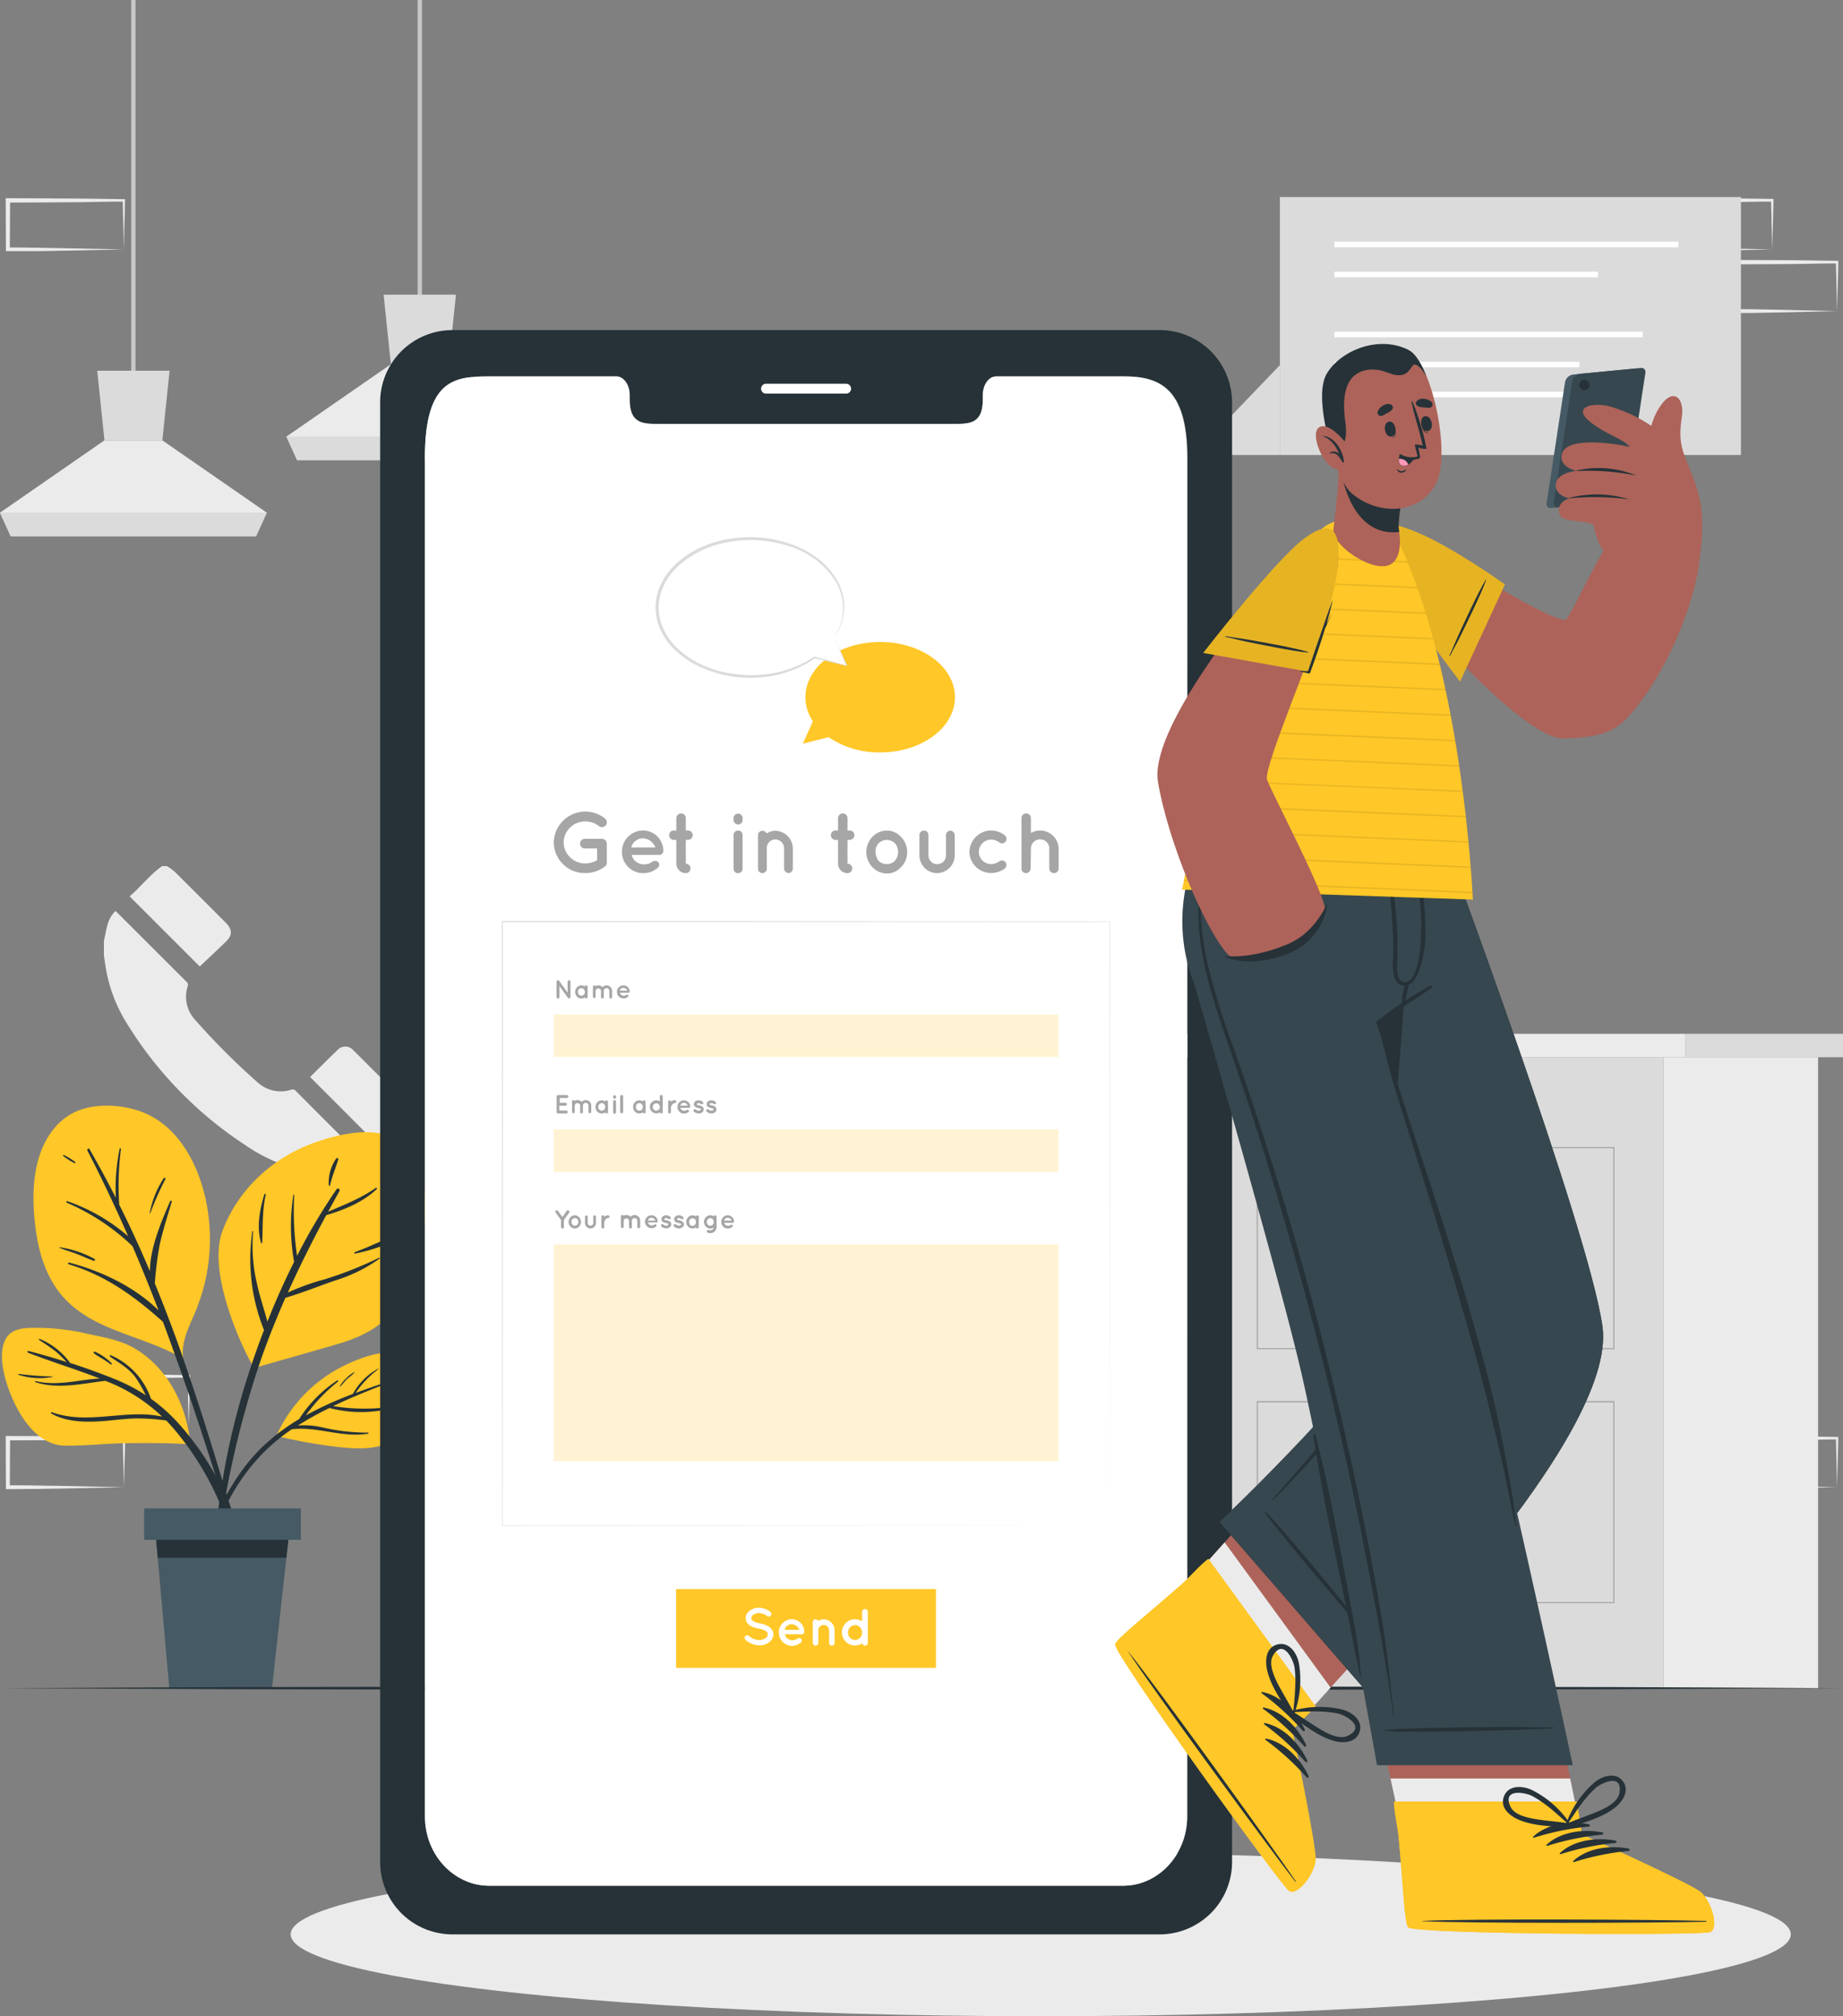 <svg xmlns="http://www.w3.org/2000/svg" viewBox="0 0 420.49 460.07"><rect x="0" y="0" width="420.49" height="460.07" fill="#808080" stroke="none"/><g id="Layer_2" data-name="Layer 2"><g id="Background_Complete" data-name="Background Complete"><path d="M43.05,325.25l-13.12.28-6.67.11c-2.22.05-4.46,0-6.69.05h-.44v-.45l-.05-11.19v-.5h.5l13.24.06c4.41,0,8.83.11,13.24.17h.28v.27c0,1.9-.08,3.79-.13,5.65Zm0,0-.14-5.66c0-1.86-.11-3.7-.13-5.53l.27.27c-4.41.05-8.83.16-13.24.17l-13.24.06.5-.5L17,325.25l-.45-.45c2.18,0,4.36,0,6.55.06l6.57.11Z" style="fill:#ebebeb"/><path d="M28.28,339.36l-13.13.28-6.66.11c-2.22.05-4.46,0-6.69.05H1.35v-.45L1.3,328.17v-.5h.5l13.24.06c4.41,0,8.82.11,13.24.17h.27v.27c0,1.9-.08,3.79-.13,5.65Zm0,0-.14-5.66c-.05-1.86-.12-3.7-.13-5.53l.27.27c-4.42.05-8.83.16-13.24.17l-13.24.06.5-.5-.06,11.19-.44-.45c2.18,0,4.36,0,6.54.06l6.58.11Z" style="fill:#ebebeb"/><path d="M218.57,365.11l-13.13.28-6.66.11c-2.22.05-4.46,0-6.69.06h-.45v-.45l0-11.19v-.5h.5l13.24.06c4.41,0,8.82.12,13.24.17h.27v.27c0,1.9-.08,3.79-.13,5.65Zm0,0-.14-5.65c-.05-1.87-.12-3.71-.13-5.54l.27.27c-4.42.05-8.83.16-13.24.17l-13.24.06.5-.5-.06,11.19-.44-.45c2.18,0,4.36,0,6.54.06l6.58.11Z" style="fill:#ebebeb"/><path d="M203.8,379.22l-13.13.28-6.66.11c-2.23.05-4.46,0-6.69.06h-.45v-.45L176.82,368v-.5h.51l13.24.06c4.41,0,8.82.12,13.24.17h.27V368c0,1.9-.09,3.79-.13,5.65Zm0,0-.15-5.65c0-1.87-.11-3.71-.13-5.54l.28.27c-4.42.05-8.83.16-13.24.17l-13.24.06.5-.5-.06,11.19-.44-.45c2.18,0,4.35,0,6.54.06l6.58.11Z" style="fill:#ebebeb"/><path d="M189.08,365.11l-13.12.28-6.66.11c-2.23.05-4.47,0-6.7.06h-.44v-.45l-.06-11.19v-.5h.5l13.24.06c4.42,0,8.83.12,13.24.17h.28v.27c0,1.9-.09,3.79-.14,5.65Zm0,0-.14-5.65c0-1.87-.11-3.71-.13-5.54l.27.27c-4.41.05-8.82.16-13.24.17l-13.24.06.5-.5,0,11.19-.45-.45c2.18,0,4.36,0,6.55.06l6.58.11Z" style="fill:#ebebeb"/><path d="M419.12,339.36l-13.13.28-6.66.11c-2.23.05-4.46,0-6.69.05h-.45v-.45l-.05-11.19v-.5h.51l13.24.06c4.41,0,8.82.11,13.24.17h.27v.27c0,1.9-.09,3.79-.13,5.65Zm0,0L419,333.7c0-1.86-.11-3.7-.13-5.53l.28.27c-4.42.05-8.83.16-13.24.17l-13.24.06.49-.5-.05,11.19-.44-.45c2.18,0,4.35,0,6.54.06l6.58.11Z" style="fill:#ebebeb"/><path d="M404.34,56.92l-13.12.27-6.66.12c-2.23,0-4.47,0-6.7,0h-.44v-.44l-.06-11.19v-.51h.5l13.24.06c4.42,0,8.83.11,13.24.16h.28v.27c0,1.89-.09,3.78-.13,5.65Zm0,0-.14-5.66c0-1.86-.11-3.7-.13-5.53l.27.27c-4.41,0-8.82.16-13.24.16l-13.24.07.5-.5-.05,11.19-.45-.45c2.19,0,4.36,0,6.55.05l6.58.12Z" style="fill:#ebebeb"/><path d="M419.12,71,406,71.3l-6.66.12c-2.23,0-4.46,0-6.69,0h-.45V71l-.05-11.19v-.51h.51l13.24.06c4.41,0,8.82.11,13.24.16h.27v.27c0,1.89-.09,3.78-.13,5.65Zm0,0L419,65.37c0-1.86-.11-3.7-.13-5.53l.28.27c-4.42,0-8.83.16-13.24.16l-13.24.06.49-.49L393.08,71l-.44-.45c2.18,0,4.35,0,6.54,0l6.58.12Z" style="fill:#ebebeb"/><path d="M28.28,56.92l-13.13.27-6.66.12c-2.22,0-4.46,0-6.69,0H1.35v-.44L1.3,45.73v-.51h.5L15,45.29c4.41,0,8.82.11,13.24.16h.27v.27c0,1.89-.08,3.78-.13,5.65Zm0,0-.14-5.66c-.05-1.86-.12-3.7-.13-5.53l.27.27c-4.42,0-8.83.16-13.24.16L1.8,46.23l.5-.5L2.24,56.92l-.44-.45c2.18,0,4.36,0,6.54.05l6.58.12Z" style="fill:#ebebeb"/><rect x="29.93" width="1" height="87.64" style="fill:#c7c7c7"/><polygon points="60.87 116.98 58.42 122.36 2.44 122.36 0 116.98 23.83 100.48 37.04 100.48 60.87 116.98" style="fill:#ebebeb"/><polygon points="38.69 84.59 37.04 100.48 23.83 100.48 22.18 84.59 38.69 84.59" style="fill:#dbdbdb"/><polygon points="60.86 116.98 58.42 122.36 2.44 122.36 0 116.98 60.86 116.98" style="fill:#dbdbdb"/><rect x="95.28" width="1" height="70.28" style="fill:#c7c7c7"/><polygon points="126.21 99.62 123.76 105 67.79 105 65.35 99.62 89.18 83.12 102.38 83.12 126.21 99.62" style="fill:#ebebeb"/><polygon points="104.03 67.23 102.38 83.12 89.18 83.12 87.52 67.23 104.03 67.23" style="fill:#dbdbdb"/><polygon points="126.21 99.62 123.76 105 67.78 105 65.34 99.62 126.21 99.62" style="fill:#dbdbdb"/><rect x="275.53" y="241.24" width="104.03" height="143.97" style="fill:#dbdbdb"/><rect x="270.49" y="235.9" width="114.11" height="5.34" style="fill:#ebebeb"/><rect x="384.6" y="235.9" width="35.89" height="5.34" style="fill:#dbdbdb"/><rect x="379.56" y="241.24" width="35.25" height="143.97" style="fill:#ebebeb"/><path d="M368.35,307.87H286.73V261.74h81.62ZM287,307.62H368.1V262H287Z" style="fill:#a6a6a6"/><rect x="316.15" y="275.22" width="15.89" height="9.13" style="fill:#a6a6a6"/><path d="M336.86,283.79H320.72v-8h16.14ZM321,283.54h15.64V276H321Z" style="fill:#a6a6a6"/><path d="M368.35,365.83H286.73V319.7h81.62ZM287,365.58H368.1V320H287Z" style="fill:#a6a6a6"/><rect x="316.15" y="333.18" width="15.89" height="9.13" style="fill:#a6a6a6"/><path d="M336.86,341.75H320.72v-8h16.14ZM321,341.5h15.64V334H321Z" style="fill:#a6a6a6"/><g id="ZZtZDI"><path d="M83.6,265.15a8.33,8.33,0,0,1-4,2.09c-.94.24-1.91.37-2.87.55H73.45c-1.35-.21-2.71-.37-4-.64a37.87,37.87,0,0,1-13.7-6A88.65,88.65,0,0,1,28.87,233.4a34.44,34.44,0,0,1-4.64-12c-.2-1.12-.35-2.25-.52-3.37v-3.29c.27-1.26.49-2.54.83-3.78a7,7,0,0,1,1.8-3.09c.15.14.3.26.44.4q7.84,7.85,15.7,15.68a1,1,0,0,1,.31,1.19,7.78,7.78,0,0,0,1.69,7.53A160.05,160.05,0,0,0,58.8,247a7.82,7.82,0,0,0,7.6,1.67c.37-.09.65-.16,1,.17q8,8.05,16.07,16.08C83.49,265,83.52,265.05,83.6,265.15Z" style="fill:#ebebeb"/><path d="M93.86,253.4v1.1c-.51.65-1,1.36-1.53,2-1.62,1.67-3.29,3.3-4.93,4.94-.18.18-.36.35-.51.48L70.75,245.75c2.11-2.08,4.22-4.22,6.4-6.29a2.38,2.38,0,0,1,3.45.18c1.21,1.17,2.4,2.38,3.59,3.58,2.81,2.8,5.63,5.6,8.42,8.43A14.59,14.59,0,0,1,93.86,253.4Z" style="fill:#ebebeb"/><path d="M51.57,214.84c-2,1.93-4,3.82-6,5.69l-16-16c.35-.32.76-.65,1.13-1,1.47-1.46,2.91-3,4.41-4.4A23.29,23.29,0,0,1,37,197.63h1.1a15.76,15.76,0,0,1,1.74,1.26q5.88,5.84,11.72,11.71C53,212.08,53.06,213.4,51.57,214.84Z" style="fill:#ebebeb"/></g><rect x="292.01" y="44.96" width="105.19" height="58.86" style="fill:#dbdbdb"/><polygon points="272.33 103.82 292.01 103.82 292.01 83.32 272.33 103.82" style="fill:#dbdbdb"/><rect x="304.43" y="75.69" width="70.38" height="1.27" style="fill:#fff"/><rect x="304.43" y="82.54" width="55.91" height="1.27" style="fill:#fff"/><rect x="304.43" y="62" width="60.13" height="1.27" style="fill:#fff"/><rect x="304.43" y="55.15" width="78.5" height="1.27" style="fill:#fff"/><rect x="304.43" y="89.39" width="61.71" height="1.27" style="fill:#fff"/></g><g id="Shadow"><ellipse cx="237.45" cy="441.38" rx="171.13" ry="18.69" style="fill:#ebebeb"/></g><g id="Plant"><path d="M47.46,276.61a43.11,43.11,0,0,1-.83,16.51,45.78,45.78,0,0,1-2.53,7.31c-1.32,3-2.69,6-2.36,9.27.32.22-.78.18-.81-.14-8.84-5-20.17-5.95-27-14.18-3.22-3.89-4.85-8.83-5.62-13.77-.83-5.37-1.07-11.33.32-16.63,1.17-4.48,3.79-8.8,8-11s10-2.07,14.62-.65C41.15,256.4,46.07,267.05,47.46,276.61Z" style="fill:#ffc727"/><path d="M52,342c-1.21-4-2.41-8-3.65-12-2.43-7.85-5-15.68-7.74-23.41q-2.51-6.94-5.29-13.76a85.1,85.1,0,0,1,1.06-8.54c.74-3.43,1.81-6.74,2.81-10.09.06-.21-.27-.32-.36-.12-2,4.62-4.57,10.53-4.63,16q-3.24-7.71-7-15.2a65.45,65.45,0,0,1,.39-12.66.15.15,0,0,0-.3-.06,44.81,44.81,0,0,0-.86,11.17c-1.9-3.75-3.9-7.45-6-11.1-.19-.33-.65,0-.48.33,3.32,6.4,6.4,12.93,9.29,19.54a42.38,42.38,0,0,0-13.85-8c-.22-.08-.39.24-.16.33a50.59,50.59,0,0,1,15,9.92q3.12,7.27,5.94,14.65c-5.53-5.42-13.1-9-20.41-10.9-.25-.06-.32.32-.08.39,8.47,2.55,15.05,7.35,21.49,13.12q1.13,3,2.2,6,4.1,11.35,7.8,22.85,1.78,5.5,3.51,11c1.23,4,2.2,8.15,3.81,12,.15.36.81.28.72-.16A113.65,113.65,0,0,0,52,342Z" style="fill:#263238"/><path d="M37.34,268.87a22,22,0,0,0-3.18,7.93c0,.08.1.12.12.05a70.36,70.36,0,0,1,3.45-7.79C37.87,268.8,37.49,268.64,37.34,268.87Z" style="fill:#263238"/><path d="M21.58,287.28a23.32,23.32,0,0,0-7.93-2.67c-.08,0-.12.1-.05.13,1.28.53,2.62.9,3.91,1.39s2.56,1.11,3.87,1.56A.23.23,0,0,0,21.58,287.28Z" style="fill:#263238"/><path d="M17.14,265.13a15.7,15.7,0,0,0-2.56-1.57.13.13,0,0,0-.14.22A15.42,15.42,0,0,0,17,265.41C17.11,265.51,17.3,265.24,17.14,265.13Z" style="fill:#263238"/><path d="M77.25,306.62c-6.36,1.89-12.76,3.63-19.12,5.5-.56.17-11.31-20.45-7.43-31.07,3.6-9.83,11.83-17.19,21.64-20.53,4.54-1.54,10.13-2.84,14.93-1.78,4.26.95,7.28,4.44,8.67,8.46,1.89,5.45,1.26,12,.23,17.53A30.79,30.79,0,0,1,89.91,299C86.53,303.06,82.21,305.15,77.25,306.62Z" style="fill:#ffc727"/><path d="M86.48,287A85.33,85.33,0,0,1,74,291.94a52.22,52.22,0,0,0-8.33,3c2.69-6,5.64-11.86,8.77-17.67,4.11-1.19,8.43-3,11.53-5.95a.18.18,0,0,0-.23-.27c-3.39,2.39-7.13,3.83-10.88,5.45.85-1.56,1.7-3.12,2.57-4.68a.39.39,0,0,0-.65-.44,135.62,135.62,0,0,0-9,15.18,69.47,69.47,0,0,1-.65-13.91.1.1,0,0,0-.19,0,46.16,46.16,0,0,0,.16,15.29c-2.23,4.46-4.27,9-6.09,13.64-.73-2.77-1.67-5.51-2.3-8.31A38.25,38.25,0,0,1,57.75,281c0-.12-.16-.12-.18,0a43.14,43.14,0,0,0,2.67,22.49c-1.07,2.78-2.08,5.57-3,8.37A167.06,167.06,0,0,0,48.78,356a.27.27,0,0,0,.54,0,218.4,218.4,0,0,1,9.49-43.64c1.84-5.55,4-10.94,6.3-16.22,3.76-1.11,7.5-2.62,11.19-3.9a35.16,35.16,0,0,0,10.32-5.06C86.74,287.15,86.61,287,86.48,287Z" style="fill:#263238"/><path d="M92.41,281c-3.89,1.38-7.58,3.32-11.47,4.72-.18.07-.07.36.11.32,4.11-.85,8.19-2.12,11.51-4.82C92.69,281.16,92.55,281,92.41,281Z" style="fill:#263238"/><path d="M60.63,272.64c0-.21-.25-.33-.32-.11-1.06,3.58-1.8,7.39-.76,11.06a.14.14,0,0,0,.27,0C60,279.88,59.8,276.28,60.63,272.64Z" style="fill:#263238"/><path d="M76.71,264.35a9.57,9.57,0,0,0-1.69,6.1c0,.14.23.22.27.06.47-2.06,1.26-3.93,1.89-5.92A.27.27,0,0,0,76.71,264.35Z" style="fill:#263238"/><path d="M1.55,315.71c1.87,5.92,6.3,14.11,13.32,14.17,4.55.05,9.14-.49,13.7-.56,4.88-.07,9.78-.06,14.66.23.39,0-.59-14.63-12.33-21.77-3.29-2-7.31-2.63-11-3.44A51.66,51.66,0,0,0,6.8,303c-2.69.11-4.94.68-5.9,3.44S.66,312.9,1.55,315.71Z" style="fill:#ffc727"/><path d="M6.6,308.3c2.86.73,5.74,1.58,8.6,2.49a28.71,28.71,0,0,0-2.37-2.31c-1.23-1-2.58-1.84-3.9-2.74-.11-.07,0-.28.1-.23A16.12,16.12,0,0,1,16,311c3.57,1.15,7.11,2.43,10.51,3.82a40.54,40.54,0,0,1,6.73,3.54,27.8,27.8,0,0,0-2.44-4.23c-1.56-2-3.66-3.15-5.7-4.58a.18.18,0,0,1,.18-.31,16.71,16.71,0,0,1,9.16,9.93,39.41,39.41,0,0,1,6.66,6.05c7.77,8.82,13.88,20.56,13.91,32.54,0,.29-.46.37-.52.07A66.32,66.32,0,0,0,39.63,326c-.56-.65-1.13-1.27-1.71-1.87a52.87,52.87,0,0,0-6.42-.47c-2.5,0-5,.36-7.47.57-4.1.33-8.63.38-12.33-1.69-.16-.09,0-.37.13-.3,8.25,3,16.89-.81,25.15,1a38.59,38.59,0,0,0-12.18-7.86l-.76-.3c-5.29.63-10.88,2-16,.29a.13.13,0,0,1,.07-.24c5,1.24,9.75-.32,14.66-.57-5.34-2.08-10.8-3.74-16.16-5.81C6.13,308.59,6.12,308.18,6.6,308.3Z" style="fill:#263238"/><path d="M4.27,313.51a70.86,70.86,0,0,0,7.7.58c.06,0,.08.1,0,.11a15.84,15.84,0,0,1-7.76-.5C4.09,313.67,4.14,313.49,4.27,313.51Z" style="fill:#263238"/><path d="M21.66,308.43a12.8,12.8,0,0,1,3.81,2.65c.14.12,0,.36-.19.25-.65-.47-1.31-.91-2-1.35a18.61,18.61,0,0,1-1.85-1.17C21.26,308.67,21.45,308.36,21.66,308.43Z" style="fill:#263238"/><path d="M63.12,327.5c-.08.19.2.37.3.17h0a.31.31,0,0,0,.19.12A118.48,118.48,0,0,0,78,330.28c3.88.34,8.36.56,11.76-1.7,4.6-3.05,7.63-11.21,5.14-16.4-2.94-6.16-11.82-2.81-16.27-.62A32.66,32.66,0,0,0,63.12,327.5Z" style="fill:#ffc727"/><path d="M59.68,330.34a46.24,46.24,0,0,1,8.56-6.52A29.45,29.45,0,0,1,76.93,315c.17-.12.31.15.16.27a38.94,38.94,0,0,0-7.32,7.7,80.69,80.69,0,0,1,10.74-4.89,14.3,14.3,0,0,1,5.78-5.78s.1,0,.06.08a23.54,23.54,0,0,0-5.22,5.47c2.19-.82,4.39-1.58,6.6-2.31.19-.06.27.24.08.31-3.92,1.53-7.93,3.15-11.82,5a45.2,45.2,0,0,0,14.31,0,.11.11,0,0,1,.06.21,28.19,28.19,0,0,1-15.19.22,70.28,70.28,0,0,0-7.2,4,18,18,0,0,1,5.82.48A45.21,45.21,0,0,0,84,326.9a.12.12,0,0,1,0,.23c-5.93,1-11.55-1.68-17.43-1a45.28,45.28,0,0,0-6.13,5,46,46,0,0,0-8.94,12.61c-2.47,5-3.82,10.38-5.82,15.59a.19.19,0,0,1-.36-.1C47.08,349,52.2,337.66,59.68,330.34Z" style="fill:#263238"/><path d="M77.58,316.26a6.93,6.93,0,0,1,1.52-1.85,6.27,6.27,0,0,1,1.76-1.31c.06,0,.09.06,0,.1-.48.55-1.16,1-1.69,1.49s-1,1.15-1.5,1.68C77.65,316.44,77.54,316.35,77.58,316.26Z" style="fill:#263238"/><path d="M87.37,319.45c.88-.22,1.82-.21,2.71-.39a26.53,26.53,0,0,0,2.63-.79.11.11,0,0,1,.08.2,8.79,8.79,0,0,1-5.42,1.25C87.23,319.7,87.24,319.48,87.37,319.45Z" style="fill:#263238"/><polygon points="35.22 346.6 35.99 355.45 38.64 385.33 62.04 385.33 65.34 355.45 66.32 346.6 35.22 346.6" style="fill:#455a64"/><polygon points="35.22 346.6 35.99 355.45 65.34 355.45 66.32 346.6 35.22 346.6" style="fill:#263238"/><rect x="32.9" y="344.19" width="35.74" height="7.18" transform="translate(101.53 695.56) rotate(180)" style="fill:#455a64"/></g><g id="Floor"><polygon points="0.43 385.21 52.94 384.96 105.44 384.88 210.46 384.71 315.47 384.88 367.98 384.96 420.49 385.21 367.98 385.45 315.47 385.54 210.46 385.71 105.44 385.54 52.94 385.45 0.43 385.21" style="fill:#263238"/></g><g id="Device"><path d="M264.73,75.32H103.08A16.5,16.5,0,0,0,86.73,92V424.74a16.51,16.51,0,0,0,16.35,16.65H264.73a16.52,16.52,0,0,0,16.37-16.65V92A16.52,16.52,0,0,0,264.73,75.32Zm6.14,339.13c0,8.76-6.56,15.84-14.65,15.84H111.61c-8.11,0-14.67-7.08-14.67-15.84V104.59c0-17.84,6.56-18.71,14.67-18.71h29c1.68,0,3.06,1.91,3.06,4.28v1c0,5.55,3,5.57,6.77,5.57h67c3.77,0,6.79,0,6.79-5.57v-1c0-2.37,1.36-4.28,3.07-4.28h29c8.09,0,14.65,2.37,14.65,18.71Z" style="fill:#263238"/><line x1="96.95" y1="394.81" x2="96.4" y2="394.81" style="fill:none"/><path d="M270.87,104.59V414.45c0,8.76-6.56,15.84-14.65,15.84H111.61c-8.11,0-14.67-7.08-14.67-15.84V104.59c0-17.84,6.56-18.71,14.67-18.71h29c1.68,0,3.06,1.91,3.06,4.28v1c0,5.55,3,5.57,6.77,5.57h67c3.77,0,6.79,0,6.79-5.57v-1c0-2.37,1.36-4.28,3.07-4.28h29C264.31,85.88,270.87,88.25,270.87,104.59Z" style="fill:#fff"/><g id="u5Zjqx"><path d="M135.58,92.84a3.7,3.7,0,0,0-.28.28l-.16.15a3.79,3.79,0,0,0-2.7-1.11,3.75,3.75,0,0,0-2.7,1.12l-.15-.16-.27-.28h0l0,0,.35-.31a3.92,3.92,0,0,1,.82-.52,4.25,4.25,0,0,1,1.09-.37l.54-.07h.47l.37,0a4.41,4.41,0,0,1,1,.24,5.79,5.79,0,0,1,.67.31,4.89,4.89,0,0,1,.64.45l.3.27Z" style="fill:#fff"/><path d="M130.63,94.15l-.44-.43a3.12,3.12,0,0,1,1.8-.91,3.17,3.17,0,0,1,2.71.9l-.45.44a2.54,2.54,0,0,0-1.81-.75A2.58,2.58,0,0,0,130.63,94.15Z" style="fill:#fff"/><path d="M133.81,94.6l-.44.44a1.29,1.29,0,0,0-.93-.39,1.31,1.31,0,0,0-.93.39l-.43-.44A1.92,1.92,0,0,1,133.81,94.6Z" style="fill:#fff"/><path d="M132.84,95.44a.4.4,0,1,1-.4-.4A.4.4,0,0,1,132.84,95.44Z" style="fill:#fff"/></g><path d="M108.29,93.68a1.15,1.15,0,1,1,1.15,1.16A1.15,1.15,0,0,1,108.29,93.68Z" style="fill:#fff"/><path d="M111.92,93.68a1.15,1.15,0,1,1,1.15,1.16A1.15,1.15,0,0,1,111.92,93.68Z" style="fill:#fff"/><path d="M115.55,93.68a1.15,1.15,0,1,1,1.15,1.16A1.15,1.15,0,0,1,115.55,93.68Z" style="fill:#fff"/><path d="M119.18,93.68a1.15,1.15,0,1,1,1.15,1.16A1.15,1.15,0,0,1,119.18,93.68Z" style="fill:#fff"/><path d="M122.81,93.68A1.15,1.15,0,1,1,124,94.84,1.15,1.15,0,0,1,122.81,93.68Z" style="fill:#fff"/><path d="M257.82,96.2h-9.38V91.85h9.38Zm-8.9-.48h8.43V92.33h-8.43Z" style="fill:#fff"/><rect x="249.22" y="92.59" width="6.05" height="2.87" style="fill:#fff"/><rect x="257.83" y="92.86" width="0.83" height="2.33" style="fill:#fff"/><path d="M193.05,89.82H174.77a1.12,1.12,0,0,1-1.12-1.13h0a1.13,1.13,0,0,1,1.12-1.13h18.28a1.14,1.14,0,0,1,1.13,1.13h0A1.13,1.13,0,0,1,193.05,89.82Z" style="fill:#fff"/><path d="M126.34,192.25A7.2,7.2,0,0,1,138,186.74a1.12,1.12,0,0,1,.22,1.58,1.14,1.14,0,0,1-1.58.17,5.09,5.09,0,0,0-3.08-1.05,4.83,4.83,0,0,0-3.5,1.42,4.62,4.62,0,0,0,0,6.74,4.83,4.83,0,0,0,3.5,1.42,5.34,5.34,0,0,0,2.67-.74v-2.67h-2.78a1.11,1.11,0,0,1-1.11-1.11,1.09,1.09,0,0,1,1.11-1.09h3.87a1.1,1.1,0,0,1,1.13,1.09v4.3a1.5,1.5,0,0,1-.06.33s0,.06,0,.1v0a.91.91,0,0,1-.37.47,7.19,7.19,0,0,1-4.42,1.52A7.08,7.08,0,0,1,126.34,192.25Z" style="fill:#a6a6a6"/><path d="M141.9,194.37a4.83,4.83,0,0,1,4.75-4.87,4.65,4.65,0,0,1,4.69,4.52v.1a1,1,0,0,1,0,.17.94.94,0,0,1-1,.78h-6.19a2.58,2.58,0,0,0,.66,1.29,3.06,3.06,0,0,0,1.87.87,3.19,3.19,0,0,0,2-.48,1.1,1.1,0,0,1,1.46-.06.89.89,0,0,1,0,1.26,4.92,4.92,0,0,1-3.49,1.29A4.84,4.84,0,0,1,141.9,194.37Zm2.12-1h5.51a3.17,3.17,0,0,0-2.88-2.07A2.74,2.74,0,0,0,144,193.42Z" style="fill:#a6a6a6"/><path d="M158.05,190.57a1.1,1.1,0,0,1-1.09,1.08h-.49v5.43a1.07,1.07,0,0,1,1.07,1.09,1.06,1.06,0,0,1-1.07,1.07,2.17,2.17,0,0,1-2.16-2.16v-5.43h-.57a1.07,1.07,0,0,1-1.07-1.08,1.06,1.06,0,0,1,1.07-1.07h.57v-2.82a1.08,1.08,0,0,1,1.09-1.07,1.06,1.06,0,0,1,1.07,1.07v2.82H157A1.09,1.09,0,0,1,158.05,190.57Z" style="fill:#a6a6a6"/><path d="M169.42,187.07a1,1,0,0,1-1,1.07,1.07,1.07,0,0,1-1.05-1.07v-.41a1,1,0,0,1,1.05-1,1,1,0,0,1,1,1Zm0,3.52v7.6a1,1,0,0,1-1,1.05,1,1,0,0,1-1.05-1.05v-7.6a1,1,0,0,1,1.05-1.07A1,1,0,0,1,169.42,190.59Z" style="fill:#a6a6a6"/><path d="M180.89,193.55v4.66a1,1,0,0,1-1,1,1.06,1.06,0,0,1-1-1v-4.66a2,2,0,0,0-2-2,1.93,1.93,0,0,0-1.94,2v4.66a.38.38,0,0,1,0,.19,1.07,1.07,0,0,1-1,.84,1,1,0,0,1-1-1v-7.67a1,1,0,0,1,1-1,1,1,0,0,1,.95.61,3.89,3.89,0,0,1,2.06-.61A4.08,4.08,0,0,1,180.89,193.55Z" style="fill:#a6a6a6"/><path d="M194.94,190.57a1.1,1.1,0,0,1-1.09,1.08h-.49v5.43a1.06,1.06,0,0,1,1.07,1.09,1.05,1.05,0,0,1-1.07,1.07,2.17,2.17,0,0,1-2.16-2.16v-5.43h-.56a1.07,1.07,0,0,1-1.07-1.08,1.05,1.05,0,0,1,1.07-1.07h.56v-2.82a1.08,1.08,0,0,1,1.09-1.07,1.06,1.06,0,0,1,1.07,1.07v2.82h.49A1.09,1.09,0,0,1,194.94,190.57Z" style="fill:#a6a6a6"/><path d="M199,197.82a4.91,4.91,0,0,1-1.34-3.43A5.08,5.08,0,0,1,199,191a4.58,4.58,0,0,1,3.35-1.48,4.31,4.31,0,0,1,3.25,1.48,4.88,4.88,0,0,1,1.37,3.41,4.72,4.72,0,0,1-1.37,3.43,4.31,4.31,0,0,1-3.25,1.48A4.58,4.58,0,0,1,199,197.82Zm.78-3.43a3.11,3.11,0,0,0,.7,2.06,2.63,2.63,0,0,0,1.87.72,2.53,2.53,0,0,0,1.79-.72,3,3,0,0,0,.76-2.06,2.89,2.89,0,0,0-.76-2,2.73,2.73,0,0,0-1.79-.74,2.83,2.83,0,0,0-1.87.74A3,3,0,0,0,199.73,194.39Z" style="fill:#a6a6a6"/><path d="M213.77,199.24a4.07,4.07,0,0,1-4-4.05v-4.65a1,1,0,1,1,2.06,0v4.65a2,2,0,0,0,2,2,2,2,0,0,0,2-2v-4.65a1,1,0,0,1,1-1,1.08,1.08,0,0,1,1,1v4.65A4.11,4.11,0,0,1,213.77,199.24Z" style="fill:#a6a6a6"/><path d="M221.18,194.39a5,5,0,0,1,4.94-4.89,5.16,5.16,0,0,1,3.1,1.07,1.07,1.07,0,0,1,.21,1.44,1,1,0,0,1-1.46.2,3.09,3.09,0,0,0-1.85-.62,2.79,2.79,0,1,0,0,5.58,3.14,3.14,0,0,0,1.85-.62,1.06,1.06,0,0,1,1.46.22,1.07,1.07,0,0,1-.21,1.44,5.4,5.4,0,0,1-3.1,1A4.93,4.93,0,0,1,221.18,194.39Z" style="fill:#a6a6a6"/><path d="M235.14,198.17a1.07,1.07,0,0,1-1.09,1.07,1.11,1.11,0,0,1-1-.8,1.17,1.17,0,0,1,0-.27V186.68a1.08,1.08,0,0,1,2.16,0v3.39a4.5,4.5,0,0,1,2.09-.57,4.26,4.26,0,0,1,4.24,4.27v4.4a1.07,1.07,0,0,1-2.14,0v-4.4a2.1,2.1,0,1,0-4.19,0Z" style="fill:#a6a6a6"/><rect x="114.62" y="210.29" width="138.57" height="137.85" style="fill:#fff"/><path d="M253.19,348.14l-138.57.06h-.06v-.06l-.06-137.85v-.13h.12l138.57.07h.06v.06Zm0,0-.06-137.85.06.06-138.57.06.12-.12-.06,137.85-.06-.06Z" style="fill:#dbdbdb"/><path d="M127.63,227.51a.33.33,0,0,1-.33.33.33.33,0,0,1-.33-.33V224h0a.3.3,0,0,1,.13-.27.32.32,0,0,1,.46.07l1.94,2.69V224a.33.33,0,0,1,.66,0v3.49a.33.33,0,0,1-.58.21l0,0L127.63,225Z" style="fill:#a6a6a6"/><path d="M134.07,226.35v1.17a.31.31,0,0,1-.31.32.33.33,0,0,1-.32-.26,1.32,1.32,0,0,1-.8.26,1.4,1.4,0,0,1-1-.44,1.56,1.56,0,0,1,0-2.11,1.37,1.37,0,0,1,1-.45,1.39,1.39,0,0,1,.8.26.33.33,0,0,1,.32-.26.31.31,0,0,1,.31.32Zm-.63,0a.85.85,0,0,0-.24-.62.75.75,0,0,0-1.12,0,.88.88,0,0,0-.22.62.89.89,0,0,0,.22.61.77.77,0,0,0,1.12,0A.86.86,0,0,0,133.44,226.35Z" style="fill:#a6a6a6"/><path d="M137.76,226.08v1.44a.32.32,0,0,1-.32.32.33.33,0,0,1-.32-.32v-1.44a.62.62,0,0,0-1.23,0v1.47h0l0,0v0a.36.36,0,0,1-.3.19h-.06a.33.33,0,0,1-.26-.32V226.1h0v-.93a.31.31,0,0,1,.32-.32.31.31,0,0,1,.29.18,1.19,1.19,0,0,1,.64-.18,1.22,1.22,0,0,1,.94.41,1.27,1.27,0,0,1,2.2.85v1.42a.32.32,0,1,1-.64,0V226.1a.62.62,0,0,0-.61-.62A.63.63,0,0,0,137.76,226.08Z" style="fill:#a6a6a6"/><path d="M140.75,226.34a1.49,1.49,0,0,1,1.47-1.5,1.44,1.44,0,0,1,1.45,1.39v0a.15.15,0,0,1,0,.06.29.29,0,0,1-.31.24h-1.91a.86.86,0,0,0,.2.39.88.88,0,0,0,.58.27.94.94,0,0,0,.63-.15.34.34,0,0,1,.45,0,.29.29,0,0,1,0,.39,1.53,1.53,0,0,1-1.08.39A1.49,1.49,0,0,1,140.75,226.34Zm.66-.29h1.7a1,1,0,0,0-.89-.64A.84.84,0,0,0,141.41,226.05Z" style="fill:#a6a6a6"/><rect x="126.34" y="231.49" width="115.13" height="9.69" style="fill:#ffc727;opacity:0.2"/><path d="M127,253.75V250.2a.33.33,0,0,1,.34-.33h2a.33.33,0,0,1,.33.33.34.34,0,0,1-.33.34h-1.63v1.1H129a.33.33,0,0,1,0,.66h-1.4v1.11h1.63a.34.34,0,0,1,0,.67h-1.95a0,0,0,0,1,0,0h0A.34.34,0,0,1,127,253.75Z" style="fill:#a6a6a6"/><path d="M133,252.32h0v1.43a.32.32,0,0,1-.31.32.34.34,0,0,1-.33-.32v-1.43h0a.61.61,0,0,0-.62-.61.62.62,0,0,0-.61.62v1.49l0,0v0a.35.35,0,0,1-.3.19h-.06a.32.32,0,0,1-.26-.31v-1.43h0v-.93a.32.32,0,0,1,.32-.33.31.31,0,0,1,.29.18,1.28,1.28,0,0,1,.64-.18,1.26,1.26,0,0,1,.95.42,1.22,1.22,0,0,1,.94-.42,1.26,1.26,0,0,1,1.25,1.26v1.43a.32.32,0,0,1-.32.32.33.33,0,0,1-.32-.32v-1.43a.62.62,0,0,0-.61-.62A.64.64,0,0,0,133,252.32Z" style="fill:#a6a6a6"/><path d="M138.72,252.58v1.18a.33.33,0,0,1-.32.32.32.32,0,0,1-.31-.26,1.38,1.38,0,0,1-1.82-.18,1.54,1.54,0,0,1-.41-1.06,1.52,1.52,0,0,1,.41-1.06,1.39,1.39,0,0,1,1-.45,1.33,1.33,0,0,1,.8.27.32.32,0,0,1,.31-.27.33.33,0,0,1,.32.33Zm-.64,0a.91.91,0,0,0-.23-.62.77.77,0,0,0-.56-.25.73.73,0,0,0-.56.25.86.86,0,0,0-.23.62.88.88,0,0,0,.23.62.75.75,0,0,0,.56.23.79.79,0,0,0,.56-.23A.93.93,0,0,0,138.08,252.58Z" style="fill:#a6a6a6"/><path d="M140.55,250.32a.33.33,0,1,1-.65,0v-.13a.33.33,0,0,1,.65,0Zm0,1.09v2.34a.33.33,0,1,1-.65,0v-2.34a.33.33,0,1,1,.65,0Z" style="fill:#a6a6a6"/><path d="M141.83,249.87a.34.34,0,0,1,.34.33v3.55a.34.34,0,0,1-.67,0V250.2A.33.33,0,0,1,141.83,249.87Z" style="fill:#a6a6a6"/><path d="M147.3,252.58v1.18a.33.33,0,0,1-.32.32.32.32,0,0,1-.31-.26,1.38,1.38,0,0,1-1.82-.18,1.54,1.54,0,0,1-.41-1.06,1.52,1.52,0,0,1,.41-1.06,1.39,1.39,0,0,1,1-.45,1.33,1.33,0,0,1,.8.27.32.32,0,0,1,.31-.27.33.33,0,0,1,.32.33Zm-.64,0a.91.91,0,0,0-.23-.62.77.77,0,0,0-.56-.25.73.73,0,0,0-.56.25.86.86,0,0,0-.23.62.88.88,0,0,0,.23.62.75.75,0,0,0,.56.23.79.79,0,0,0,.56-.23A.93.93,0,0,0,146.66,252.58Z" style="fill:#a6a6a6"/><path d="M151.2,253.75a.33.33,0,0,1-.65.07,1.49,1.49,0,1,1-.81-2.75,1.46,1.46,0,0,1,.8.25v-1.13a.33.33,0,0,1,.66,0v2.38h0Zm-1.46-2a.8.8,0,0,0-.57.24.86.86,0,0,0-.24.61.87.87,0,0,0,.24.6.8.8,0,0,0,.57.24.78.78,0,0,0,.56-.24.87.87,0,0,0,.24-.6.86.86,0,0,0-.24-.61A.78.78,0,0,0,149.74,251.73Z" style="fill:#a6a6a6"/><path d="M154.29,251.39a.32.32,0,0,1-.32.32.55.55,0,0,0-.36.11.94.94,0,0,0-.27.29,1.64,1.64,0,0,0-.25.51v1.14a.33.33,0,0,1-.33.32.32.32,0,0,1-.32-.32v-2.37a.31.31,0,0,1,.32-.31.32.32,0,0,1,.33.31v0a.68.68,0,0,1,.12-.12,1.32,1.32,0,0,1,.76-.23A.31.31,0,0,1,154.29,251.39Z" style="fill:#a6a6a6"/><path d="M154.57,252.57a1.48,1.48,0,0,1,1.46-1.5,1.44,1.44,0,0,1,1.45,1.4v.08a.3.3,0,0,1-.32.24h-1.91a.82.82,0,0,0,.21.4.93.93,0,0,0,.57.27,1,1,0,0,0,.63-.15.34.34,0,0,1,.45,0,.27.27,0,0,1,0,.39,1.54,1.54,0,0,1-1.08.4A1.49,1.49,0,0,1,154.57,252.57Zm.65-.29h1.7a1,1,0,0,0-.89-.64A.85.85,0,0,0,155.22,252.28Z" style="fill:#a6a6a6"/><path d="M158.29,253.22a.31.31,0,0,1,.45-.05,1.1,1.1,0,0,0,.66.26.77.77,0,0,0,.41-.11.23.23,0,0,0,.11-.18.11.11,0,0,0,0-.06s0,0-.07-.07a1.43,1.43,0,0,0-.49-.17h0a2.74,2.74,0,0,1-.53-.16,1,1,0,0,1-.41-.35.67.67,0,0,1-.1-.38.84.84,0,0,1,.35-.66,1.34,1.34,0,0,1,.74-.22,1.53,1.53,0,0,1,.9.33.33.33,0,0,1,.1.45.32.32,0,0,1-.44.08,1,1,0,0,0-.56-.22.62.62,0,0,0-.36.11c-.08.05-.09.1-.09.13a.07.07,0,0,0,0,.05.11.11,0,0,0,.06.06,1.22,1.22,0,0,0,.44.15h0a2,2,0,0,1,.56.18.86.86,0,0,1,.43.35.8.8,0,0,1,.11.4.89.89,0,0,1-.37.7,1.39,1.39,0,0,1-.79.24,1.81,1.81,0,0,1-1.07-.42A.32.32,0,0,1,158.29,253.22Z" style="fill:#a6a6a6"/><path d="M161.19,253.22a.31.31,0,0,1,.45-.05,1.08,1.08,0,0,0,.66.26.83.83,0,0,0,.41-.11.26.26,0,0,0,.11-.18.11.11,0,0,0,0-.06.19.19,0,0,0-.08-.07,1.29,1.29,0,0,0-.48-.17h0a2.86,2.86,0,0,1-.52-.16.92.92,0,0,1-.41-.35.68.68,0,0,1-.11-.38.85.85,0,0,1,.36-.66,1.32,1.32,0,0,1,.74-.22,1.56,1.56,0,0,1,.9.33.35.35,0,0,1,.1.45.33.33,0,0,1-.45.08,1,1,0,0,0-.55-.22.59.59,0,0,0-.36.11c-.08.05-.1.1-.1.13a.07.07,0,0,0,0,.05.23.23,0,0,0,.07.06,1.15,1.15,0,0,0,.44.15h0a2.16,2.16,0,0,1,.56.18,1,1,0,0,1,.43.35.8.8,0,0,1,.11.4.88.88,0,0,1-.38.7,1.38,1.38,0,0,1-.78.24,1.78,1.78,0,0,1-1.07-.42A.32.32,0,0,1,161.19,253.22Z" style="fill:#a6a6a6"/><rect x="126.34" y="257.72" width="115.13" height="9.69" style="fill:#ffc727;opacity:0.2"/><path d="M129.89,276.67l-1.23,1.69V280a.32.32,0,0,1-.33.33A.33.33,0,0,1,128,280v-1.62l-1.22-1.69a.31.31,0,0,1,.06-.46.32.32,0,0,1,.46.07l1,1.41,1-1.41a.32.32,0,0,1,.46-.07A.34.34,0,0,1,129.89,276.67Z" style="fill:#a6a6a6"/><path d="M130.14,279.87a1.49,1.49,0,0,1-.41-1.06,1.55,1.55,0,0,1,.41-1.05,1.41,1.41,0,0,1,1-.45,1.34,1.34,0,0,1,1,.45,1.52,1.52,0,0,1,.42,1.05,1.45,1.45,0,0,1-.42,1.06,1.35,1.35,0,0,1-1,.46A1.42,1.42,0,0,1,130.14,279.87Zm.24-1.06a1,1,0,0,0,.22.64.79.79,0,0,0,.58.22.75.75,0,0,0,.55-.22.93.93,0,0,0,.23-.64.9.9,0,0,0-.23-.62.85.85,0,0,0-.55-.23.89.89,0,0,0-.58.23A.94.94,0,0,0,130.38,278.81Z" style="fill:#a6a6a6"/><path d="M134.72,280.31a1.25,1.25,0,0,1-1.25-1.25v-1.44a.32.32,0,0,1,.63,0v1.44a.61.61,0,0,0,.62.61.63.63,0,0,0,.63-.61v-1.44a.31.31,0,0,1,.31-.31.33.33,0,0,1,.32.31v1.44A1.26,1.26,0,0,1,134.72,280.31Z" style="fill:#a6a6a6"/><path d="M139.06,277.62a.32.32,0,0,1-.32.32.56.56,0,0,0-.36.12,1.07,1.07,0,0,0-.28.28,2.1,2.1,0,0,0-.24.51V280a.32.32,0,0,1-.33.32.32.32,0,0,1-.32-.32v-2.37a.31.31,0,0,1,.32-.31.32.32,0,0,1,.33.31v.05a.46.46,0,0,1,.12-.12,1.32,1.32,0,0,1,.76-.24A.31.31,0,0,1,139.06,277.62Z" style="fill:#a6a6a6"/><path d="M144.16,278.55V280a.32.32,0,0,1-.32.32.32.32,0,0,1-.32-.32v-1.44a.62.62,0,0,0-1.23,0v1.48l0,0v0a.36.36,0,0,1-.3.19h-.06a.33.33,0,0,1-.26-.32v-1.42h0v-.93a.31.31,0,0,1,.32-.32.31.31,0,0,1,.29.18,1.19,1.19,0,0,1,.64-.18,1.23,1.23,0,0,1,.94.41,1.27,1.27,0,0,1,2.2.85V280a.33.33,0,0,1-.65,0v-1.42a.61.61,0,0,0-.6-.62A.62.62,0,0,0,144.16,278.55Z" style="fill:#a6a6a6"/><path d="M147.15,278.81a1.49,1.49,0,0,1,1.47-1.5,1.44,1.44,0,0,1,1.45,1.39v0s0,0,0,0a.28.28,0,0,1-.31.24h-1.91a.76.76,0,0,0,.2.4.93.93,0,0,0,.58.27.92.92,0,0,0,.62-.15.36.36,0,0,1,.46,0,.29.29,0,0,1,0,.39,1.54,1.54,0,0,1-1.08.4A1.49,1.49,0,0,1,147.15,278.81Zm.66-.3h1.7a1,1,0,0,0-.89-.63A.84.84,0,0,0,147.81,278.51Z" style="fill:#a6a6a6"/><path d="M150.88,279.45a.32.32,0,0,1,.45-.05,1.07,1.07,0,0,0,.66.27.83.83,0,0,0,.41-.12.26.26,0,0,0,.11-.18.11.11,0,0,0,0-.06.31.31,0,0,0-.08-.07,1.29,1.29,0,0,0-.48-.17h0a2.23,2.23,0,0,1-.52-.15,1,1,0,0,1-.41-.35.7.7,0,0,1-.11-.38.84.84,0,0,1,.36-.66,1.24,1.24,0,0,1,.74-.22,1.5,1.5,0,0,1,.9.33.33.33,0,0,1,.1.44.32.32,0,0,1-.45.08,1.07,1.07,0,0,0-.55-.22.59.59,0,0,0-.36.11.18.18,0,0,0-.1.14.09.09,0,0,0,0,.05l.07.06a1.18,1.18,0,0,0,.44.14h0a2.14,2.14,0,0,1,.56.17,1,1,0,0,1,.43.36.77.77,0,0,1,.11.39.86.86,0,0,1-.38.7,1.38,1.38,0,0,1-.78.24,1.72,1.72,0,0,1-1.07-.41A.33.33,0,0,1,150.88,279.45Z" style="fill:#a6a6a6"/><path d="M153.77,279.45a.32.32,0,0,1,.45-.05,1.12,1.12,0,0,0,.67.27.76.76,0,0,0,.4-.12.23.23,0,0,0,.11-.18s0,0,0-.06l-.07-.07a1.44,1.44,0,0,0-.48-.17h0a2,2,0,0,1-.52-.15,1,1,0,0,1-.42-.35.8.8,0,0,1-.1-.38.86.86,0,0,1,.35-.66,1.26,1.26,0,0,1,.74-.22,1.53,1.53,0,0,1,.91.33.33.33,0,0,1,.09.44.31.31,0,0,1-.44.08,1.1,1.1,0,0,0-.56-.22.62.62,0,0,0-.36.11.16.16,0,0,0-.09.14.09.09,0,0,0,0,.05l.06.06a1.25,1.25,0,0,0,.44.14h0a2.07,2.07,0,0,1,.55.17.88.88,0,0,1,.43.36.78.78,0,0,1,.12.39.89.89,0,0,1-.38.7,1.38,1.38,0,0,1-.78.24,1.72,1.72,0,0,1-1.07-.41A.32.32,0,0,1,153.77,279.45Z" style="fill:#a6a6a6"/><path d="M159.42,278.81V280a.32.32,0,0,1-.32.32.31.31,0,0,1-.31-.26,1.32,1.32,0,0,1-.8.26,1.42,1.42,0,0,1-1-.44,1.52,1.52,0,0,1-.41-1.06,1.5,1.5,0,0,1,.41-1.05,1.39,1.39,0,0,1,1.83-.19.31.31,0,0,1,.31-.26.32.32,0,0,1,.32.32Zm-.64,0a.87.87,0,0,0-.24-.62A.72.72,0,0,0,158,278a.71.71,0,0,0-.56.24,1,1,0,0,0,0,1.24.75.75,0,0,0,.56.24.76.76,0,0,0,.55-.24A.87.87,0,0,0,158.78,278.81Z" style="fill:#a6a6a6"/><path d="M163.49,278.83v1.11a1.43,1.43,0,0,1-2.07,1.3.33.33,0,0,1,.28-.59.7.7,0,0,0,.35.09.79.79,0,0,0,.78-.65,1.3,1.3,0,0,1-.78.25,1.38,1.38,0,0,1-1-.46,1.52,1.52,0,0,1-.43-1.06,1.58,1.58,0,0,1,.43-1.07,1.4,1.4,0,0,1,1-.44,1.31,1.31,0,0,1,.8.25.32.32,0,0,1,.32-.25.31.31,0,0,1,.32.31v1.2Zm-.64,0a.93.93,0,0,0-.23-.61.74.74,0,0,0-1.13,0,.91.91,0,0,0,0,1.23.76.76,0,0,0,1.13,0A.94.94,0,0,0,162.85,278.82Z" style="fill:#a6a6a6"/><path d="M164.56,278.81a1.48,1.48,0,0,1,1.46-1.5,1.43,1.43,0,0,1,1.45,1.39v.08a.29.29,0,0,1-.31.24h-1.92a.78.78,0,0,0,.21.4.88.88,0,0,0,.57.27.94.94,0,0,0,.63-.15.35.35,0,0,1,.45,0,.27.27,0,0,1,0,.39,1.52,1.52,0,0,1-1.08.4A1.48,1.48,0,0,1,164.56,278.81Zm.65-.3h1.7a1,1,0,0,0-.89-.63A.84.84,0,0,0,165.21,278.51Z" style="fill:#a6a6a6"/><rect x="126.34" y="283.96" width="115.13" height="49.45" style="fill:#ffc727;opacity:0.2"/><path d="M185.46,164.59a10,10,0,0,1-1.7-5.5c0-7,7.64-12.6,17.06-12.6s17.06,5.64,17.06,12.6-7.63,12.6-17.06,12.6a20.53,20.53,0,0,1-11.77-3.48l-5.87,1.49Z" style="fill:#ffc727"/><path d="M190.35,145.47a12.46,12.46,0,0,0,2.12-6.85c0-8.67-9.53-15.71-21.28-15.71s-21.26,7-21.26,15.71,9.52,15.71,21.26,15.71A25.62,25.62,0,0,0,185.87,150l7.32,1.86Z" style="fill:#fff"/><path d="M190.35,145.47a12.5,12.5,0,0,0,2-6.48,12.18,12.18,0,0,0-1.79-6.5,19.33,19.33,0,0,0-10.76-7.94,28.38,28.38,0,0,0-13.48-.88,22.39,22.39,0,0,0-12,5.9,13.9,13.9,0,0,0-3.5,5.65,11.3,11.3,0,0,0-.09,6.59,13.93,13.93,0,0,0,3.42,5.72,20,20,0,0,0,5.49,3.92,24.81,24.81,0,0,0,6.46,2.1,28.66,28.66,0,0,0,6.8.46,25.05,25.05,0,0,0,12.85-4.16l.07,0,.07,0,7.31,2-.1.11Zm0,0,2.92,6.35.07.15-.17,0-7.35-1.78.15,0a25.38,25.38,0,0,1-13,4.42A27.3,27.3,0,0,1,159.37,152a20.63,20.63,0,0,1-5.7-4,14.65,14.65,0,0,1-3.61-6,12,12,0,0,1,.06-7,14.76,14.76,0,0,1,3.71-5.94,20.67,20.67,0,0,1,5.75-4,25.17,25.17,0,0,1,6.65-2.07,29.51,29.51,0,0,1,7-.34,28.78,28.78,0,0,1,6.81,1.37,22.67,22.67,0,0,1,6.19,3.17,16.69,16.69,0,0,1,4.68,5.11,12.15,12.15,0,0,1-.52,13.14Z" style="fill:#dbdbdb"/><rect x="154.26" y="362.6" width="59.28" height="17.97" style="fill:#ffc727"/><path d="M170,373.39a.63.63,0,0,1,.88-.08,3.88,3.88,0,0,0,2.29.92,2.61,2.61,0,0,0,1.5-.44,1.06,1.06,0,0,0,.51-.86.71.71,0,0,0-.1-.39,1.11,1.11,0,0,0-.36-.36,4.77,4.77,0,0,0-1.65-.56h0a6.53,6.53,0,0,1-1.55-.47,2.52,2.52,0,0,1-1.11-.93,1.87,1.87,0,0,1-.28-1,2.22,2.22,0,0,1,1-1.75,3.56,3.56,0,0,1,2.08-.63,4.65,4.65,0,0,1,2.61,1,.62.62,0,0,1-.68,1,3.46,3.46,0,0,0-1.93-.77,2.33,2.33,0,0,0-1.35.41,1,1,0,0,0-.45.75.59.59,0,0,0,.08.34,1.36,1.36,0,0,0,.32.31,4.17,4.17,0,0,0,1.5.53h0a7,7,0,0,1,1.65.5,2.75,2.75,0,0,1,1.2,1,1.91,1.91,0,0,1,.29,1,2.34,2.34,0,0,1-1,1.86,3.77,3.77,0,0,1-2.22.68,5.13,5.13,0,0,1-3.07-1.2A.65.65,0,0,1,170,373.39Z" style="fill:#fff"/><path d="M177.69,372.48a3,3,0,0,1,2.93-3,2.88,2.88,0,0,1,2.89,2.79v.06a.23.23,0,0,1,0,.11.57.57,0,0,1-.62.47h-3.81a1.64,1.64,0,0,0,.4.8,2,2,0,0,0,1.16.54,2,2,0,0,0,1.24-.3.68.68,0,0,1,.9,0,.54.54,0,0,1,0,.78,3,3,0,0,1-5.07-2.21Zm1.31-.58h3.39a2,2,0,0,0-1.77-1.28A1.67,1.67,0,0,0,179,371.9Z" style="fill:#fff"/><path d="M190.42,372v2.87a.63.63,0,0,1-.62.63.65.65,0,0,1-.64-.63V372a1.23,1.23,0,0,0-1.25-1.21,1.2,1.2,0,0,0-1.2,1.21v2.87a.3.3,0,0,1,0,.12.67.67,0,0,1-.64.51.63.63,0,0,1-.63-.63v-4.73a.63.63,0,0,1,.63-.64.66.66,0,0,1,.59.38,2.37,2.37,0,0,1,1.27-.38A2.52,2.52,0,0,1,190.42,372Z" style="fill:#fff"/><path d="M198,374.83a.65.65,0,0,1-1.29.14,2.92,2.92,0,0,1-1.63.51,3,3,0,0,1,0-6,2.88,2.88,0,0,1,1.61.51v-2.26a.66.66,0,0,1,1.31,0v4.75h0Zm-2.92-4a1.57,1.57,0,0,0-1.13.49,1.75,1.75,0,0,0-.47,1.21,1.72,1.72,0,0,0,.47,1.19,1.57,1.57,0,0,0,1.13.49,1.53,1.53,0,0,0,1.13-.49,1.69,1.69,0,0,0,.48-1.19,1.72,1.72,0,0,0-.48-1.21A1.53,1.53,0,0,0,195.05,370.79Z" style="fill:#fff"/></g><g id="Character"><path d="M294,431.27c-1.91-1.37-39.26-53-39.44-55.89-.07-1.09,7.14-7,16-13.82,1.92-1.48,28.29-31.73,28.29-31.73l24.43,33.59-28.54,31.37s5.45,26.17,5.31,29.34S295.94,432.63,294,431.27Z" style="fill:#ad6359"/><path d="M294,431.27c-1.9-1.37-39.25-53-39.42-55.89-.08-1.09,7.12-7,16-13.82.67-.52,4.34-4.58,8.83-9.62l24.18,33.15-8.83,9.7s5.44,26.17,5.3,29.33S295.94,432.63,294,431.27Z" style="fill:#ebebeb"/><path d="M294.07,431.48c-1.92-1.38-39.48-53.31-39.66-56.2-.07-1.07,7-6.58,15.28-13.89,2-1.76,3.77-4,6-5.71l24.53,33.72-5.37,5.39s5.49,26.32,5.35,29.51S296,432.85,294.07,431.48Z" style="fill:#ffc727"/><path d="M295.61,429.23c-6.08-8.86-31.45-44-38.14-52.32-.05-.07-.1,0-.05,0,5.84,8.91,31.49,43.87,38.05,52.38C295.61,429.51,295.74,429.42,295.61,429.23Z" style="fill:#263238"/><path d="M297.68,394.62c-1.84-3.89-5.4-7.7-9.73-8.55-.17,0-.22.21-.1.29a59.49,59.49,0,0,1,9.38,8.56A.27.27,0,0,0,297.68,394.62Z" style="fill:#263238"/><path d="M298,398.17c-1.83-3.89-5.39-7.69-9.72-8.55-.17,0-.22.21-.1.29a59.94,59.94,0,0,1,9.38,8.56A.27.27,0,0,0,298,398.17Z" style="fill:#263238"/><path d="M298.27,401.72c-1.84-3.88-5.39-7.69-9.73-8.55-.16,0-.21.21-.09.3a59.39,59.39,0,0,1,9.38,8.55A.27.27,0,0,0,298.27,401.72Z" style="fill:#263238"/><path d="M298.57,405.28c-1.84-3.89-5.39-7.7-9.73-8.56-.17,0-.21.21-.1.3a59.94,59.94,0,0,1,9.39,8.55A.27.27,0,0,0,298.57,405.28Z" style="fill:#263238"/><path d="M310.18,395.22c.88-2.69-1.77-4.59-4-5.15a22.5,22.5,0,0,0-11.66.4.11.11,0,0,0-.07.17.52.52,0,0,0,0,.84c3.1,2.08,6.15,4.67,9.79,5.73C306.31,397.83,309.34,397.76,310.18,395.22Zm-10.44-1.55c-1.55-1-3-2-4.62-3,2.27-.07,4.54-.24,6.82-.09a25.61,25.61,0,0,1,3.27.4c1.67.35,6.56,3,2.36,5.07C305.26,397.26,301.58,394.84,299.74,393.67Z" style="fill:#263238"/><path d="M289.11,381.11c.83,3.7,3.24,6.9,5.12,10.11a.52.52,0,0,0,.85,0,.11.11,0,0,0,.17-.05,22.53,22.53,0,0,0,1.11-11.62c-.43-2.26-2.17-5-4.9-4.31S288.62,379,289.11,381.11Zm1.32-3.31c2.36-4.06,4.67,1,4.92,2.66a24.17,24.17,0,0,1,.2,3.3,67.39,67.39,0,0,1-.5,6.8c-.82-1.64-1.78-3.19-2.67-4.79C291.32,383.86,289.13,380,290.43,377.8Z" style="fill:#263238"/><path d="M318.48,299.94c-2.31,11.43-40.22,47.35-40.22,47.35l33.06,38.16s57.81-57.52,54.29-82.77c-3.05-22-35.93-110.29-35.93-110.29H291.74S320.76,288.7,318.48,299.94Z" style="fill:#263238"/><path d="M318.48,299.94c-2.31,11.43-40.22,47.35-40.22,47.35l33.06,38.16s57.81-57.52,54.29-82.77c-3.05-22-35.93-110.29-35.93-110.29H291.74S320.76,288.7,318.48,299.94Z" style="fill:#37474f"/><path d="M315.08,376.37c-4.4-5.46-3.06-4-7.51-9.37-2.18-2.66-16.52-20.07-19-22.18-.05-.05-.14,0-.1.09,1.65,2.8,16.29,20,18.52,22.56,4.55,5.34,3.3,3.76,7.92,9C315,376.61,315.16,376.48,315.08,376.37Z" style="fill:#263238"/><path d="M323.19,294.37c-.54-2.85-1.16-5.7-1.76-8.54q-1.86-8.7-3.92-17.35-4.1-17.18-8.91-34.14C305.37,223,302,211.65,298,200.52c-.49-1.38-1-2.75-1.49-4.12,0-.1-.2-.06-.16,0,3.4,11.15,6.92,22.27,10.12,33.49s6.13,22.4,8.9,33.67c1.4,5.67,2.7,11.35,4,17q.95,4.2,1.83,8.4a60.78,60.78,0,0,1,1.59,8.66,13.19,13.19,0,0,1-2.23,7.79c-1.42,2.33-3.1,4.52-4.71,6.71-3.24,4.4-24.62,29.13-25.61,30.06-.08.07,0,.18.12.11,4.14-3.72,20.84-22.39,24.16-26.78,1.65-2.17,3.25-4.37,4.83-6.6a26.3,26.3,0,0,0,3.77-6.64A15.68,15.68,0,0,0,323.19,294.37Z" style="fill:#263238"/><path d="M323.11,192.39l-6.88,90.38c-6.58-30.93-24.49-90.38-24.49-90.38Z" style="fill:#263238"/><path d="M389.93,440.8c-2.24.74-66,.48-68.4-1.07-.92-.57-1.42-9.87-1.71-21.1-.07-2.43-9-41.55-9-41.55l41.53.05,8.53,41.54s24.36,11,26.83,13S392.15,440.06,389.93,440.8Z" style="fill:#ad6359"/><path d="M389.92,440.8c-2.23.74-66,.48-68.39-1.07-.93-.58-1.43-9.86-1.71-21.1,0-.85-1.14-6.21-2.57-12.81h41l2.64,12.85s24.35,11,26.82,13S392.15,440.06,389.92,440.8Z" style="fill:#ebebeb"/><path d="M390.12,440.89c-2.24.74-66.34.48-68.78-1.07-.9-.58-1.19-9.54-2.22-20.52-.25-2.65-1-5.42-1.07-8.22l41.69,0,1.2,7.52s24.5,11.08,27,13.07S392.36,440.15,390.12,440.89Z" style="fill:#ffc727"/><path d="M390.12,440.89c-2.24.74-66.34.48-68.78-1.07-.9-.58-1.19-9.54-2.22-20.52-.25-2.65-1-5.42-1.07-8.22l41.69,0,1.2,7.52s24.5,11.08,27,13.07S392.36,440.15,390.12,440.89Z" style="fill:#ffc727"/><path d="M389.21,438.32c-10.74-.31-54.1-.53-64.75,0-.08,0-.08.06,0,.06,10.64.54,54,.41,64.75.13C389.44,438.49,389.44,438.33,389.21,438.32Z" style="fill:#263238"/><path d="M362.46,416.26c-4.22-.8-9.4-.18-12.64,2.82-.12.12,0,.3.18.25a60,60,0,0,1,12.44-2.53A.27.27,0,0,0,362.46,416.26Z" style="fill:#263238"/><path d="M365.51,418.11c-4.23-.8-9.4-.17-12.64,2.82-.13.12,0,.3.18.26a59.09,59.09,0,0,1,12.44-2.54A.27.27,0,0,0,365.51,418.11Z" style="fill:#263238"/><path d="M368.55,420c-4.22-.8-9.4-.17-12.64,2.83-.12.11,0,.29.18.25a59.22,59.22,0,0,1,12.44-2.54A.27.27,0,0,0,368.55,420Z" style="fill:#263238"/><path d="M371.6,421.82c-4.23-.81-9.4-.18-12.64,2.82-.13.11,0,.29.17.25a59.31,59.31,0,0,1,12.45-2.54A.27.27,0,0,0,371.6,421.82Z" style="fill:#263238"/><path d="M370.31,406.51c-1.65-2.29-4.75-1.27-6.52.2a22.63,22.63,0,0,0-6.55,9.66.11.11,0,0,0,.1.15c0,.33.3.67.66.54,3.5-1.28,7.39-2.22,10.39-4.53C370.14,411.18,371.87,408.69,370.31,406.51ZM362.9,414c-1.7.67-3.43,1.26-5.11,2,1.29-1.88,2.48-3.81,3.95-5.56a25.66,25.66,0,0,1,2.25-2.41c1.27-1.14,6.26-3.55,5.49,1.08C369.06,411.69,364.94,413.23,362.9,414Z" style="fill:#263238"/><path d="M346.5,415.23c3.48,1.49,7.48,1.44,11.19,1.81a.53.53,0,0,0,.51-.68.11.11,0,0,0,.05-.17,22.56,22.56,0,0,0-8.73-7.74c-2.08-1-5.34-1.21-6.37,1.42S344.47,414.35,346.5,415.23Zm-1.9-3c-1.89-4.3,3.55-3.19,5-2.4a23.83,23.83,0,0,1,2.78,1.78c1.86,1.33,3.49,2.9,5.2,4.4-1.81-.29-3.62-.43-5.44-.66C350,415.05,345.64,414.58,344.6,412.2Z" style="fill:#263238"/><path d="M329.26,192.39A154.2,154.2,0,0,0,326,211.32c-.79,7.94-1.78,15-2.84,15.84S316,232,314,233.23c0,0,18.69,56.66,23.51,75.55,7,27.38,21.33,94,21.33,94H314.17S303,340.1,297.08,314c-5.09-22.35-24.57-89.4-24.57-89.4a38.91,38.91,0,0,1,1.58-32.24S329.26,192.36,329.26,192.39Z" style="fill:#37474f"/><path d="M354.37,394.17c-6.53,0-4.66-.13-11.19-.09-3.2,0-24.22.14-27.2.72-.07,0-.06.13,0,.14,3,.49,24,0,27.21-.12,6.53-.17,4.66-.19,11.19-.44A.11.11,0,0,0,354.37,394.17Z" style="fill:#263238"/><path d="M326.32,224.92A84.69,84.69,0,0,0,314,233.16c-.15.12,0,.36.16.25,4.18-2.61,8.45-5.16,12.47-8A.29.29,0,0,0,326.32,224.92Z" style="fill:#263238"/><path d="M322.91,194.09c0-.15-.31-.15-.28,0,.86,5.3,1.24,10,1.57,15,.15,2.34.27,15.35-3.87,15-.69,0-1.13-.65-1.4-1.64a16.61,16.61,0,0,1-.07-4c0-2.73,0-5.46-.22-8.19a73.63,73.63,0,0,0-2.5-15,.13.13,0,0,0-.25.06,140.45,140.45,0,0,1,2,21c0,3.39-.88,8.63,2.66,8.6s4.59-8.73,4.67-11.08A77,77,0,0,0,322.91,194.09Z" style="fill:#263238"/><path d="M320.49,224.53a21.86,21.86,0,0,0-.49,2.78,5.92,5.92,0,0,0,0,2.22c0,.14.22.13.28,0a7.57,7.57,0,0,0,.6-2.25c.18-.87.37-1.73.53-2.59A.45.45,0,0,0,320.49,224.53Z" style="fill:#263238"/><path d="M310.17,378.66c-.13-1.25-.29-2.51-.46-3.76-.31-2.4-4-21.92-5.88-31.42-1.09-5.38-2.35-10.69-3.68-16-.1-.37-.58-.19-.52.17.81,4.86,1.59,9.72,2.51,14.56s6.1,29.69,6.58,32.38c.25,1.35.5,2.69.77,4s.65,2.65.85,4c0,.13.2.07.18-.06C310.33,381.28,310.31,380,310.17,378.66Z" style="fill:#263238"/><path d="M342.16,325.75c-1.49-7.41-3.49-14.71-5.5-22-4.06-14.64-8.83-29.07-13.6-43.5L319,247.79c-.69-2.08-4.06-13.28-4.47-14.35a.1.1,0,0,0-.18.06c1,3.81,2.29,9.38,3.4,13.16s2.31,7.44,3.47,11.16c2.28,7.3,4.6,14.6,6.81,21.92,4.37,14.48,8.72,29,12.27,43.67,1,4.12,2,8.23,2.89,12.37s1.68,8.3,2.55,12.44c0,.11.21.08.2,0C345.15,340.64,343.65,333.18,342.16,325.75Z" style="fill:#263238"/><path d="M314.42,364.48c-2.46-14.12-5.4-28.17-8.66-42.13s-6.92-28-10.94-41.81S286.34,253,281.56,239.4a171.58,171.58,0,0,1-6.06-19.57c-1.47-6.6-2.22-13.73-.68-20.39a34.61,34.61,0,0,1,1.52-5c.05-.11-.11-.2-.16-.09-5.37,12.51-1.89,26.19,2.2,38.51,2.24,6.76,4.63,13.46,6.83,20.23q3.41,10.41,6.52,20.92c4.12,13.88,7.94,27.84,11.37,41.91s6.47,28.21,9.16,42.44,2.54,13.1,4.84,27.44c.3,1.87.54,3.74.78,5.62,0,.1.18.1.16,0C316.33,377.24,316.87,378.59,314.42,364.48Z" style="fill:#263238"/><path d="M357.09,87.08l-4.18,27.49c-.22.82.24,1.42,1,1.35l13.85-1.34a2.23,2.23,0,0,0,1.78-1.61l4.18-27.49c.22-.82-.24-1.42-1-1.34l-13.86,1.33A2.23,2.23,0,0,0,357.09,87.08Z" style="fill:#455a64"/><path d="M358.73,86.91l-4.18,27.49c-.21.82.24,1.42,1,1.34l13.85-1.33a2.25,2.25,0,0,0,1.78-1.61l4.19-27.49c.21-.82-.25-1.42-1-1.35l-13.85,1.33A2.26,2.26,0,0,0,358.73,86.91Z" style="fill:#37474f"/><path d="M362.65,87.77a1.18,1.18,0,1,1-1.27-1.09A1.19,1.19,0,0,1,362.65,87.77Z" style="fill:#263238"/><path d="M318.28,131.45c9.3,16,31.37,37.61,38.67,37.07,3.47-.26,9.73,0,13.93-4.35,9.17-9.56,16-26.91,16.88-36.58.31-3.44-16.8-9.34-19-6.37-5.13,7-10.65,20.2-11.66,20.21-3.76,0-21.06-10.81-32.12-17.47C311.11,115.59,314.58,125.07,318.28,131.45Z" style="fill:#ad6359"/><path d="M386.65,110.06c-2.35-6.72-4-8.09-2.94-14.81.68-4.41-1.85-6.74-4.61-3-4.51,6.11-3.31,15.42-2,18.52Z" style="fill:#ad6359"/><path d="M387.22,130.61s2.23-9.85.44-17.26c-1.23-5.12-5.17-16-20.21-20.56-3.57-1.09-9.43-.11-4.25,3.78,3.68,2.77,6.85,3.42,8.7,5.42,0,0-7.3,2.12-8.25,5.74a68.17,68.17,0,0,0-1.82,9.63,13.67,13.67,0,0,0,1.77.51s-.57,3.46,2.31,8Z" style="fill:#ad6359"/><path d="M385.7,108.65c-2.25-1.59-7.09-4.9-12-6.23-5.44-1.47-16.31-2.85-17.36,1.18-.77,3,3.34,3.84,3.34,3.84s-4.61.38-4.73,3.19c-.1,2.57,3.12,3.07,3.12,3.07s-2.76.71-2.38,3.2c.46,3,6.16,1,9.25,3.65C365.65,121.15,385.7,108.65,385.7,108.65Z" style="fill:#ad6359"/><path d="M373.12,108.43a22.43,22.43,0,0,0-13.34-1.08c-.11,0-.15.13,0,.13a54.78,54.78,0,0,1,13.36,1S373.14,108.44,373.12,108.43Z" style="fill:#263238"/><path d="M371.47,113.87a25.2,25.2,0,0,0-13.38-.27c-.11,0-.14.13,0,.12a59.63,59.63,0,0,1,13.4.2S371.5,113.88,371.47,113.87Z" style="fill:#263238"/><path d="M343.36,133.35l-10.24,22.18s-16.38-21.3-19.43-28.92c-3.43-8.58,1.71-8.46,9.81-5.06S343.36,133.35,343.36,133.35Z" style="fill:#ffc727"/><path d="M343.36,133.35l-10.24,22.18s-16.38-21.3-19.43-28.92c-3.43-8.58,1.71-8.46,9.81-5.06S343.36,133.35,343.36,133.35Z" style="opacity:0.1"/><path d="M339,132.28c-1.69,2.65-5.63,11.3-6.29,12.73-.35.75-1.62,3.8-2,4.55,0,.09.11.15.16.05.68-1.42,1.51-2.78,2.2-4.2s5-10.08,6-13.07C339.12,132.27,339,132.22,339,132.28Z" style="fill:#263238"/><path d="M269.69,203l66.36,2.27c0,1.3-1.93-52.11-18.08-84-1.1-2.18-11.46-4.83-16.2-.75C281,138.32,269.66,203.79,269.69,203Z" style="fill:#ffc727"/><path d="M300.63,121.47l17.85.77a2.59,2.59,0,0,1,.14.29l-18.27-.78A2.47,2.47,0,0,1,300.63,121.47Zm-4.94,5.84,25.54,1.08a1.78,1.78,0,0,0-.12-.29L295.88,127Zm-3.56,5.6,31.32,1.33c0-.1-.06-.19-.1-.29l-31.07-1.32A2.6,2.6,0,0,0,292.13,132.91Zm-3,5.63,36.23,1.54c0-.1-.06-.2-.09-.3l-36-1.52Zm-2.58,5.64,40.48,1.72c0-.1-.05-.19-.08-.29l-40.28-1.7Zm-2.31,5.67,44.27,1.87c0-.1,0-.19-.07-.29l-44.09-1.87C284.33,149.65,284.29,149.76,284.26,149.85Zm-2.09,5.66,47.67,2-.06-.29-47.51-2C282.24,155.31,282.21,155.41,282.17,155.51Zm-1.93,5.67L331,163.33l-.06-.29-50.6-2.14A2.31,2.31,0,0,1,280.24,161.18Zm-1.75,5.68L332,169.13a2.93,2.93,0,0,0,0-.29l-53.41-2.27C278.54,166.68,278.51,166.77,278.49,166.86Zm-1.66,5.67L333,174.91c0-.1,0-.18-.05-.28l-56-2.37A2.76,2.76,0,0,1,276.83,172.53Zm-1.53,5.69,58.44,2.48a2.66,2.66,0,0,0,0-.28L275.37,178C275.35,178,275.32,178.13,275.3,178.22Zm-1.44,5.7,60.58,2.57a1.5,1.5,0,0,0,0-.29l-60.48-2.56C273.91,183.73,273.89,183.82,273.86,183.92Zm-1.34,5.7,62.53,2.64,0-.27-62.44-2.65Zm-1.27,5.7,64.3,2.72a2.64,2.64,0,0,1,0-.29L271.31,195Zm-1.16,5.7L336,203.81c0-.09,0-.19,0-.29l-65.8-2.78A2.74,2.74,0,0,0,270.09,201Z" style="opacity:0.1"/><path d="M316.48,129.09c-3.14.85-9.85-2.65-12.26-7.09-.16-.31.32-3.51.72-7.42.23-2.38.44-5,.45-7.47,0-.49,15.24,3.78,15.24,3.78a38.84,38.84,0,0,0-1.51,9.34,5.38,5.38,0,0,0,.1,1s0,.1,0,.16C319.54,123.29,319.83,128.17,316.48,129.09Z" style="fill:#ad6359"/><path d="M319.22,121.23a1.15,1.15,0,0,0,0,.16,11.05,11.05,0,0,1-1.57.08c-9-.24-11.3-11.5-11.74-14.35,2.71.4,14.7,3.77,14.7,3.77a39.16,39.16,0,0,0-1.52,9.34A6.25,6.25,0,0,0,319.22,121.23Z" style="fill:#263238"/><path d="M302.64,88.16c-1.5,5.45,1.78,21,5.72,24.38,5.72,4.9,14.86,5.13,19-1.69,4-6.61-.65-26.8-5-29.85C315.84,76.51,304.86,80.1,302.64,88.16Z" style="fill:#ad6359"/><path d="M318.14,97.1s-.07.06-.06.11c.25,1,.36,2.27-.52,2.82,0,0,0,.06,0,0C318.71,99.68,318.54,98,318.14,97.1Z" style="fill:#263238"/><path d="M317,96.19c-1.71.22-1.15,3.63.44,3.43S318.41,96,317,96.19Z" style="fill:#263238"/><path d="M324.28,96.26c0-.05.09,0,.1.08.14,1.06.48,2.25,1.49,2.44,0,0,0,.06,0,.06C324.68,98.87,324.25,97.28,324.28,96.26Z" style="fill:#263238"/><path d="M325,95c1.68-.41,2.38,3,.82,3.35S323.64,95.34,325,95Z" style="fill:#263238"/><path d="M315.37,94.86a13.65,13.65,0,0,0,1.25-.68,2.33,2.33,0,0,0,1.13-.94.74.74,0,0,0-.26-.86,1.8,1.8,0,0,0-1.83.12,2.62,2.62,0,0,0-1.32,1.38A.78.78,0,0,0,315.37,94.86Z" style="fill:#263238"/><path d="M326.08,93.06c-.49,0-.94-.08-1.42-.12a2.31,2.31,0,0,1-1.41-.41.74.74,0,0,1-.11-.89,1.82,1.82,0,0,1,1.73-.63,2.72,2.72,0,0,1,1.77.74A.78.78,0,0,1,326.08,93.06Z" style="fill:#263238"/><path d="M318.79,107.06a1.59,1.59,0,0,0,1,.47,2.81,2.81,0,0,0,1.09-.45,0,0,0,0,1,.05,0,1.42,1.42,0,0,1-1.24.79,1.14,1.14,0,0,1-1-.8C318.67,107.07,318.74,107,318.79,107.06Z" style="fill:#263238"/><path d="M319.37,103.71a3.68,3.68,0,0,0,2.67,1.21,4.78,4.78,0,0,0,1.3-.16.84.84,0,0,0,.24-.07l.23-.07a.26.26,0,0,0,.17-.27h0a.45.45,0,0,0,0-.11h0l0-.09c-.11-.81-.39-2-.39-2,.32.1,1.95.53,1.85.11a55,55,0,0,0-3.19-10.65.1.1,0,0,0-.19.06c.63,3.38,1.85,6.62,2.53,10a6.45,6.45,0,0,0-1.78-.23c-.11.05.59,2.35.61,2.72v0a5,5,0,0,1-3.91-.54C319.37,103.56,319.3,103.64,319.37,103.71Z" style="fill:#263238"/><path d="M322.79,104.43a4.39,4.39,0,0,1-1.48,1.61,2,2,0,0,1-1.16.26c-.88-.08-1-.85-1-1.54a4.48,4.48,0,0,1,.21-1.08A5.6,5.6,0,0,0,322.79,104.43Z" style="fill:#263238"/><path d="M321.31,106a2,2,0,0,1-1.16.26c-.88-.08-1-.85-1-1.54A2,2,0,0,1,321.31,106Z" style="fill:#ff99ba"/><path d="M325.4,85.81c-.8-1.25-1.69-2.49-2.54-2.62s-1.05,1.92-2.87,2.34c-2.45.58-4-1.5-7.53-1.18-5,.48-6.54,5-5.5,12.07.93,6.33-2.79,7.55-2.79,7.55s-4.59-13.53-1.42-18.78,11.82-8.76,18.58-5.36C323.8,81.07,325.4,85.81,325.4,85.81Z" style="fill:#263238"/><path d="M307,101s-3.78-4.88-6-3.51.77,8.56,3.51,9.43a2.74,2.74,0,0,0,3.6-1.64Z" style="fill:#ad6359"/><path d="M301.85,99.49s0,.06,0,.07c1.93.68,3,2.38,3.78,4.16a1.51,1.51,0,0,0-2.28-.31s0,.11.06.1a1.69,1.69,0,0,1,1.88.5,8,8,0,0,1,1,1.46c.09.16.39.06.32-.13l0,0C306.48,102.89,304.45,99.61,301.85,99.49Z" style="fill:#263238"/><path d="M292.35,128.93c-9.64,12.75-30.06,37.79-28.15,49.49,2.13,13,10.53,33.51,16,39.43,1.31,1.42,8.66.78,14.31-2,4.62-2.31,7.83-6.57,7.82-8.26-.05-3.74-12.38-27.06-13.26-29.72s10.7-29.46,14.73-42.42C308.84,119.05,300.5,118.13,292.35,128.93Z" style="fill:#ad6359"/><path d="M298.52,153.28l-24-4.29s16.46-21.24,23.06-26.12c7.43-5.49,8.61-.49,7.38,8.21S298.52,153.28,298.52,153.28Z" style="fill:#ffc727"/><path d="M298.52,153.28l-24-4.29s16.46-21.24,23.06-26.12c7.43-5.49,8.61-.49,7.38,8.21S298.52,153.28,298.52,153.28Z" style="opacity:0.1"/><path d="M298.45,148.78c-3-1-12.35-2.58-13.9-2.86-.82-.15-4.09-.6-4.9-.76-.11,0-.12.15,0,.17,1.55.29,3.07.75,4.62,1.06s11,2.3,14.18,2.51C298.5,148.91,298.52,148.8,298.45,148.78Z" style="fill:#263238"/><path d="M302.29,143.5c.54-1.18,1.07-2.35,1.57-3.54,0,0,0,0,0,0-.43.84-.84,1.7-1.24,2.56.53-1.82,1-3.65,1.42-5.49a0,0,0,0,0-.05,0c-1,2.67-1.89,5.41-2.84,8.11s-1.82,5.31-2.71,8c-.56,0-1.12,0-1.68-.07a.09.09,0,0,0,0,.17c.6.13,1.2.27,1.79.43a.28.28,0,0,0,.36-.15C300.12,150.22,301.28,146.88,302.29,143.5Z" style="fill:#263238"/><path d="M279,218.17a28,28,0,0,0,7.23-.43,35.94,35.94,0,0,0,6.83-2c4.37-1.59,7.73-5.19,9.78-9.69a13.65,13.65,0,0,1-2.84,7,14.12,14.12,0,0,1-6.2,4.58,24.11,24.11,0,0,1-7.39,1.71A16.11,16.11,0,0,1,279,218.17Z" style="fill:#263238"/></g></g></svg>